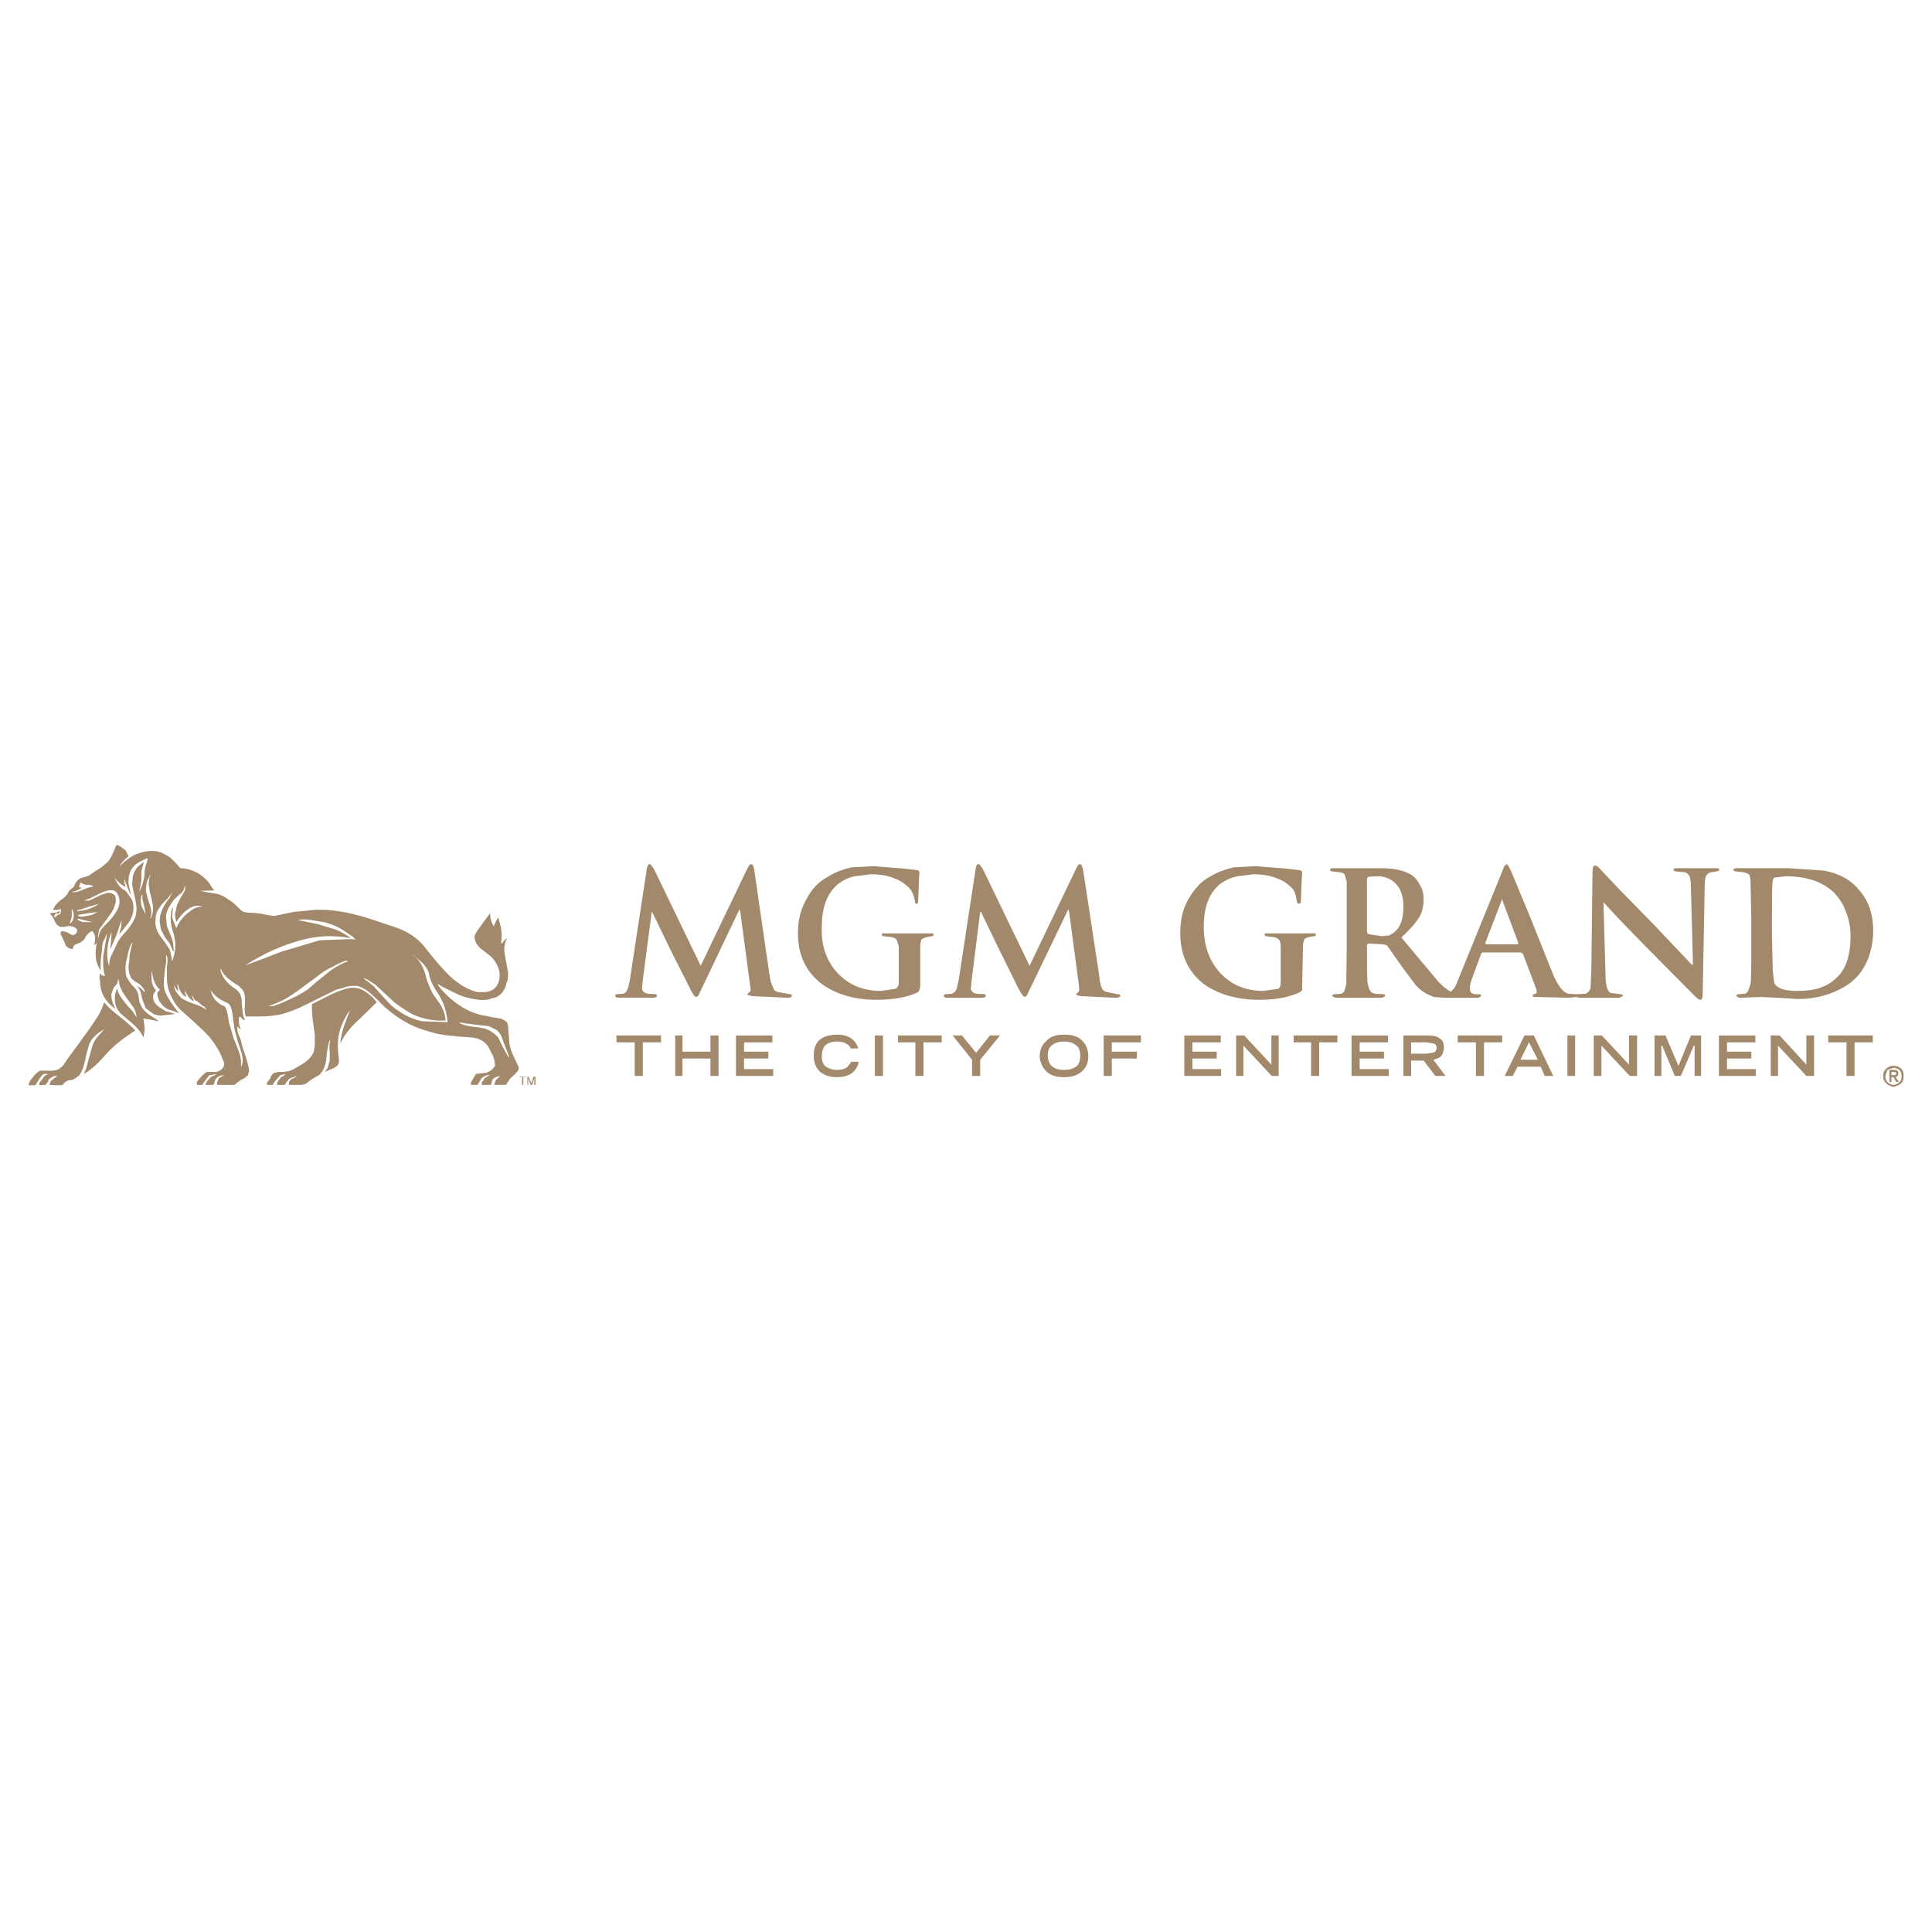<?xml version="1.0" encoding="utf-8"?>
<!-- Generator: Adobe Illustrator 13.0.0, SVG Export Plug-In . SVG Version: 6.00 Build 14948)  -->
<!DOCTYPE svg PUBLIC "-//W3C//DTD SVG 1.0//EN" "http://www.w3.org/TR/2001/REC-SVG-20010904/DTD/svg10.dtd">
<svg version="1.0" id="Layer_1" xmlns="http://www.w3.org/2000/svg" xmlns:xlink="http://www.w3.org/1999/xlink" x="0px" y="0px"
	 width="192.756px" height="192.756px" viewBox="0 0 192.756 192.756" enable-background="new 0 0 192.756 192.756"
	 xml:space="preserve">
<g>
	<polygon fill-rule="evenodd" clip-rule="evenodd" fill="#FFFFFF" points="0,0 192.756,0 192.756,192.756 0,192.756 0,0 	"/>
	<path fill-rule="evenodd" clip-rule="evenodd" fill="#A3896B" d="M132.946,86.943l0.688,0.081c0.283,0.041,0.484,0.121,0.525,0.243
		l0.202,0.687v3.556v3.031l-0.041,3.636l-0.161,0.605c-0.041,0.203-0.202,0.283-0.323,0.365l-0.606,0.039
		c-0.202,0-0.323,0.082-0.323,0.162c0,0.041,0.121,0.121,0.404,0.201h4.565c0.202-0.08,0.324-0.16,0.324-0.201
		c0-0.08-0.041-0.162-0.202-0.162l-0.849-0.039c-0.202-0.082-0.404-0.162-0.485-0.365c-0.08-0.121-0.121-0.322-0.202-0.605
		c-0.08-0.445-0.08-1.656-0.08-3.636v-0.243c0-0.081,0.08-0.162,0.161-0.162l1.455,0.081l0.363,0.081l1.656,2.344l1.213,1.617
		c0.403,0.484,0.808,0.727,1.172,0.928l0.646,0.283l1.172,0.08h3.07h0.081h0.121c0.202-0.08,0.283-0.16,0.283-0.201
		c0-0.08-0.081-0.162-0.202-0.162h-0.404c-0.323-0.039-0.525-0.201-0.525-0.525c0-0.281,0.041-0.605,0.243-1.09l0.889-2.425
		l0.121-0.121h3.839l0.202,0.121l1.374,3.636v0.283l-0.202,0.121c-0.162,0-0.202,0.082-0.202,0.162l0.121,0.121h0.404l3.151,0.08
		l0.688-0.08l0.323,0.08h3.919c0.283-0.08,0.404-0.16,0.404-0.201c0-0.08-0.081-0.162-0.283-0.162l-0.929-0.121
		c-0.323-0.121-0.525-0.727-0.525-1.898l-0.202-7.112h0.04l1.414,1.535l2.627,2.708l5.011,5.051
		c0.242,0.242,0.444,0.404,0.605,0.404c0.122,0,0.202-0.203,0.202-0.566l0.202-10.748c0-0.485,0.041-0.809,0.121-1.011
		c0.081-0.202,0.283-0.363,0.525-0.404l0.485-0.081c0.202,0,0.323-0.081,0.323-0.202c0-0.081-0.121-0.122-0.404-0.122h-3.677
		c-0.364,0-0.485,0.041-0.485,0.122c0,0.121,0.081,0.202,0.283,0.202l0.849,0.081c0.201,0.041,0.403,0.243,0.484,0.445
		c0.081,0.202,0.121,0.565,0.121,1.091l0.202,7.677h-0.121l-1.535-1.616l-2.182-2.303l-3.476-3.556l-2.182-2.303l-0.243-0.121
		c-0.202,0-0.282,0.202-0.282,0.606l-0.121,10.021l-0.081,1.616c-0.081,0.283-0.283,0.484-0.485,0.566l-0.728,0.039h-0.121h-0.161
		l-0.728-0.039c-0.525-0.162-1.01-0.768-1.495-1.9l-2.344-5.858l-1.898-4.566c-0.202-0.404-0.324-0.606-0.404-0.606l-0.243,0.202
		l-0.202,0.525l-4.323,10.627c-0.202,0.484-0.323,0.889-0.525,1.09l-0.282,0.283c-0.404-0.201-0.809-0.564-1.213-0.969l-3.717-4.446
		c0.808-0.727,1.414-1.414,1.777-2.02c0.323-0.525,0.444-1.131,0.444-1.818c0-0.525-0.121-1.01-0.404-1.455
		c-0.201-0.404-0.444-0.687-0.727-0.889c-0.728-0.485-1.737-0.728-3.111-0.728h-4.769c-0.202,0-0.323,0.041-0.323,0.122
		C132.704,86.862,132.745,86.943,132.946,86.943L132.946,86.943L132.946,86.943z M129.674,86.821
		c0.202,0.041,0.242,0.122,0.242,0.243l-0.04,0.606l-0.081,2.182c0,0.202-0.081,0.323-0.202,0.323c-0.081,0-0.121-0.081-0.202-0.202
		c-0.08-0.606-0.202-1.091-0.525-1.414c-0.363-0.323-0.768-0.687-1.374-0.889c-0.727-0.323-1.616-0.444-2.464-0.444l-1.576,0.202
		c-0.646,0.122-1.253,0.404-1.818,0.849c-1.011,0.889-1.535,2.222-1.535,4.202c0,1.818,0.524,3.354,1.616,4.566
		c1.131,1.213,2.546,1.818,4.323,1.818l1.454-0.203c0.202-0.08,0.283-0.281,0.283-0.605v-3.637c0-0.323-0.081-0.525-0.121-0.606
		c-0.162-0.202-0.363-0.283-0.606-0.323l-0.687-0.081c-0.121,0-0.202-0.081-0.202-0.122c0-0.162,0.121-0.202,0.323-0.162h4.445
		c0.202-0.041,0.363,0,0.363,0.162c0,0.041-0.081,0.122-0.202,0.122l-0.484,0.081c-0.202,0.04-0.404,0.121-0.485,0.242
		c-0.04,0.162-0.121,0.364-0.121,0.687l-0.081,3.961v0.402l-0.202,0.203c-1.01,0.484-2.343,0.768-4.081,0.768
		c-2.223,0-4.121-0.566-5.535-1.576c-1.536-1.212-2.344-2.869-2.344-5.091c0-1.293,0.242-2.424,0.849-3.435
		c0.565-0.97,1.212-1.697,2.101-2.182c0.728-0.445,1.535-0.728,2.344-0.93l2.223-0.121l3.03,0.242L129.674,86.821L129.674,86.821
		L129.674,86.821z M136.543,87.468l0.93-0.041c0.605,0,1.212,0.202,1.697,0.647c0.605,0.565,0.848,1.374,0.848,2.424
		c0,1.212-0.323,2.101-1.01,2.586l-0.404,0.243l-0.728,0.081l-1.333-0.202c-0.081-0.081-0.161-0.122-0.161-0.283v-5.172
		C136.382,87.629,136.462,87.549,136.543,87.468L136.543,87.468L136.543,87.468z M149.918,89.893l1.576,4.202l-0.081,0.122h-3.152
		l-0.08-0.122l1.616-4.202l0.08-0.202L149.918,89.893L149.918,89.893L149.918,89.893z M173.232,86.943l0.688,0.081
		c0.242,0.041,0.444,0.121,0.606,0.243c0.04,0.161,0.121,0.363,0.121,0.687l0.081,3.556v3.031c0,1.98,0,3.191-0.081,3.636
		l-0.202,0.605c-0.081,0.203-0.202,0.283-0.323,0.365l-0.606,0.039c-0.201,0-0.283,0.082-0.283,0.162
		c0,0.041,0.122,0.121,0.324,0.201l2.182-0.08l1.656,0.08l1.98,0.123c1.414,0,2.626-0.283,3.677-0.729
		c0.809-0.363,1.495-0.768,2.021-1.293c0.566-0.525,0.97-1.212,1.293-1.939c0.323-0.889,0.525-1.818,0.525-2.829
		c0-1.778-0.525-3.192-1.616-4.323c-0.808-0.889-1.858-1.415-3.273-1.697l-3.596-0.243h-5.051c-0.242,0-0.404,0.041-0.404,0.122
		C172.95,86.862,173.031,86.943,173.232,86.943L173.232,86.943L173.232,86.943z M176.789,91.266c0-1.899,0-3.03,0.081-3.394
		c0-0.202,0.08-0.243,0.202-0.323l1.091-0.122c2.061,0,3.677,0.525,4.849,1.657c0.444,0.484,0.808,1.01,1.051,1.616
		c0.363,0.808,0.565,1.697,0.565,2.708c0,1.939-0.484,3.354-1.414,4.162c-0.485,0.484-1.091,0.809-1.697,1.01
		s-1.333,0.283-2.223,0.283c-1.131,0-1.899-0.203-2.222-0.688c-0.081-0.121-0.122-0.605-0.202-1.333l-0.081-3.434V91.266
		L176.789,91.266L176.789,91.266z M185.032,103.994v3.354h-0.809v-3.354h-1.818v-0.686h4.445v0.686H185.032L185.032,103.994
		L185.032,103.994z M188.507,106.742v1.213h0.202v-0.484h0.202l0.283,0.484h0.282l-0.363-0.484c0.202-0.041,0.283-0.203,0.283-0.404
		c0-0.203-0.122-0.324-0.404-0.324H188.507L188.507,106.742L188.507,106.742z M188.184,106.621
		c-0.202,0.201-0.323,0.445-0.282,0.727c-0.041,0.324,0.08,0.525,0.282,0.729c0.202,0.201,0.404,0.283,0.728,0.363
		c0.283-0.08,0.565-0.162,0.768-0.363c0.202-0.203,0.242-0.404,0.242-0.729c0-0.281-0.04-0.525-0.242-0.727
		s-0.484-0.283-0.768-0.283C188.588,106.338,188.386,106.42,188.184,106.621L188.184,106.621L188.184,106.621z M188.911,106.541
		c0.202,0,0.404,0.08,0.606,0.201c0.161,0.203,0.201,0.404,0.201,0.605c0,0.283-0.04,0.486-0.201,0.607
		c-0.202,0.201-0.404,0.283-0.606,0.283s-0.404-0.082-0.606-0.283c-0.121-0.121-0.202-0.324-0.202-0.607l0.202-0.605
		L188.911,106.541L188.911,106.541L188.911,106.541z M189.194,107.066c0,0.16-0.081,0.201-0.283,0.201h-0.202v-0.322h0.202
		C189.113,106.945,189.194,107.025,189.194,107.066L189.194,107.066L189.194,107.066z M180.991,107.348h-0.768l-2.829-3.029v3.029
		h-0.727v-4.039h0.889l2.667,2.908v-2.908h0.768V107.348L180.991,107.348L180.991,107.348z M175.132,103.994h-2.828v0.93h2.425
		v0.688h-2.425v1.051h2.869v0.686h-3.678v-4.039h3.637V103.994L175.132,103.994L175.132,103.994z M169.718,103.309v4.039h-0.646
		v-3.029h-0.081l-1.293,3.029h-0.606l-1.252-3.029h-0.081v3.029h-0.687v-4.039h1.091l1.293,3.029l1.252-3.029H169.718
		L169.718,103.309L169.718,103.309z M163.333,103.309v4.039h-0.728l-2.828-3.029v3.029h-0.768v-4.039h0.808l2.708,2.908v-2.908
		H163.333L163.333,103.309L163.333,103.309z M152.1,103.309l-1.979,4.039h0.808l0.485-0.928h2.303l0.404,0.928h0.849l-1.939-4.039
		H152.1L152.1,103.309L152.1,103.309z M157.15,103.309v4.039h-0.768v-4.039H157.15L157.15,103.309L157.15,103.309z M153.434,105.732
		h-1.737l0.849-1.738L153.434,105.732L153.434,105.732L153.434,105.732z M145.433,103.994v-0.686h4.444v0.686h-1.817v3.354h-0.809
		v-3.354H145.433L145.433,103.994L145.433,103.994z M138.482,103.994h-2.828v0.93h2.424v0.688h-2.424v1.051h2.909v0.686h-3.718
		v-4.039h3.637V103.994L138.482,103.994L138.482,103.994z M143.331,104.52c0,0.203-0.08,0.404-0.282,0.484l-0.728,0.123h-1.535
		v-1.133h1.535l0.728,0.121C143.251,104.197,143.331,104.318,143.331,104.52L143.331,104.52L143.331,104.52z M143.614,103.59
		c-0.202-0.201-0.606-0.281-1.172-0.281h-2.425v4.039h0.769v-1.535h1.252l1.172,1.535h1.011l-1.213-1.615
		c0.243-0.08,0.525-0.121,0.728-0.324c0.202-0.201,0.323-0.564,0.323-0.889C144.059,104.035,143.938,103.793,143.614,103.59
		L143.614,103.59L143.614,103.59z M131.613,103.994v3.354h-0.809v-3.354h-1.737v-0.686h4.364v0.686H131.613L131.613,103.994
		L131.613,103.994z M127.572,103.309v4.039h-0.687l-2.828-3.029v3.029h-0.728v-4.039h0.808l2.708,2.908v-2.908H127.572
		L127.572,103.309L127.572,103.309z M64.82,86.215c0.121,0,0.243,0.202,0.445,0.525l4.646,9.617l4.647-9.698
		c0.162-0.323,0.283-0.444,0.404-0.444c0.162,0,0.202,0.202,0.283,0.525l1.535,10.587c0.081,0.525,0.202,0.93,0.364,1.211
		c0.041,0.242,0.243,0.404,0.525,0.445l1.091,0.201c0.202,0,0.243,0.082,0.243,0.162c0,0.121-0.122,0.201-0.445,0.201l-3.435-0.16
		c-0.364-0.041-0.565-0.121-0.565-0.203l0.202-0.201c0.162-0.041,0.162-0.242,0.081-0.646l-1.01-7.557H73.75l-4.082,8.566
		l-0.202,0.121c-0.162,0-0.364-0.283-0.606-0.809l-1.979-3.919l-1.818-3.758h-0.041l-0.889,6.788l-0.081,0.809
		c0,0.283,0.202,0.484,0.566,0.566l0.728,0.039c0.121,0,0.202,0.082,0.202,0.162c0,0.121-0.121,0.201-0.404,0.201h-3.435
		c-0.202,0-0.323-0.08-0.323-0.201c0-0.08,0.04-0.162,0.242-0.162l0.566-0.039c0.323-0.082,0.525-0.566,0.646-1.375l1.697-11.112
		C64.618,86.336,64.658,86.215,64.82,86.215L64.82,86.215L64.82,86.215z M91.529,86.821c0.161,0.041,0.202,0.122,0.202,0.243
		L91.69,87.67l-0.081,2.182c0,0.202-0.081,0.323-0.121,0.323c-0.162,0-0.202-0.081-0.202-0.202
		c-0.081-0.606-0.283-1.091-0.606-1.414c-0.364-0.323-0.768-0.687-1.374-0.889c-0.728-0.323-1.536-0.444-2.424-0.444l-1.616,0.202
		c-0.606,0.122-1.212,0.404-1.737,0.849c-1.011,0.889-1.536,2.222-1.536,4.202c-0.081,1.818,0.444,3.354,1.536,4.566
		c1.131,1.213,2.545,1.818,4.364,1.818l1.414-0.203c0.202-0.08,0.364-0.281,0.364-0.605v-3.637
		c-0.081-0.323-0.162-0.525-0.202-0.606c-0.081-0.202-0.283-0.283-0.566-0.323l-0.646-0.081c-0.202,0-0.283-0.081-0.283-0.122
		c0-0.162,0.122-0.202,0.323-0.162h4.526c0.202-0.041,0.323,0,0.323,0.162c0,0.041-0.041,0.122-0.202,0.122l-0.444,0.081
		c-0.202,0.04-0.404,0.121-0.566,0.242c-0.041,0.162-0.121,0.364-0.121,0.687v3.961l-0.081,0.402l-0.122,0.203
		c-1.01,0.484-2.344,0.768-4.162,0.768c-2.223,0-4.041-0.566-5.455-1.576c-1.576-1.212-2.384-2.869-2.384-5.091
		c0-1.293,0.283-2.424,0.889-3.435c0.485-0.97,1.212-1.697,2.102-2.182c0.728-0.445,1.455-0.728,2.344-0.93l2.222-0.121l3.031,0.242
		L91.529,86.821L91.529,86.821L91.529,86.821z M97.873,90.983h-0.081l-0.848,6.788l-0.081,0.809c0,0.283,0.202,0.484,0.525,0.566
		l0.768,0.039c0.121,0,0.202,0.082,0.202,0.162c0,0.121-0.162,0.201-0.404,0.201H94.52c-0.202,0-0.364-0.08-0.364-0.201
		c0-0.08,0.081-0.162,0.283-0.162l0.525-0.039c0.202-0.082,0.364-0.203,0.485-0.486l0.202-0.889l1.697-11.112
		c0.041-0.323,0.122-0.444,0.242-0.444c0.162,0,0.283,0.202,0.485,0.525l4.646,9.617l4.647-9.698
		c0.121-0.323,0.282-0.444,0.404-0.444c0.121,0,0.201,0.202,0.282,0.525l1.616,10.587c0.041,0.525,0.121,0.93,0.242,1.211
		c0.081,0.242,0.283,0.404,0.566,0.445l1.01,0.201c0.202,0,0.242,0.082,0.323,0.162c-0.081,0.121-0.202,0.201-0.484,0.201
		l-3.435-0.16c-0.323-0.041-0.525-0.121-0.525-0.203l0.202-0.201c0.121-0.041,0.121-0.242,0.08-0.646l-1.01-7.557h-0.081
		l-4.121,8.566l-0.202,0.121c-0.121,0-0.323-0.283-0.606-0.809l-1.939-3.919L97.873,90.983L97.873,90.983L97.873,90.983z
		 M121.794,103.994h-2.828v0.93h2.425v0.688h-2.425v1.051h2.869v0.686h-3.677v-4.039h3.636V103.994L121.794,103.994L121.794,103.994
		z M113.834,103.994h-2.909v0.93h2.505v0.688h-2.505v1.736h-0.809v-4.039h3.718V103.994L113.834,103.994L113.834,103.994z
		 M107.288,104.236c0.363,0.203,0.485,0.607,0.485,1.092c0,0.525-0.122,0.93-0.485,1.131c-0.323,0.203-0.646,0.283-1.132,0.283
		c-0.484,0-0.808-0.08-1.091-0.283c-0.323-0.201-0.525-0.605-0.525-1.131c0-0.484,0.121-0.889,0.485-1.092
		c0.242-0.201,0.646-0.322,1.131-0.322C106.642,103.914,107.046,104.035,107.288,104.236L107.288,104.236L107.288,104.236z
		 M106.156,103.227c-0.808,0-1.414,0.203-1.818,0.688c-0.403,0.322-0.605,0.889-0.605,1.494c0,0.445,0.202,0.93,0.525,1.334
		c0.403,0.484,1.01,0.729,1.898,0.729c0.89,0,1.495-0.244,1.939-0.729c0.364-0.404,0.485-0.889,0.485-1.334
		c0-0.605-0.202-1.172-0.525-1.494C107.651,103.43,107.046,103.227,106.156,103.227L106.156,103.227L106.156,103.227z
		 M95.974,103.309l1.414,1.736l1.374-1.736h1.011l-1.98,2.424v1.615h-0.808v-1.615l-1.939-2.424H95.974L95.974,103.309
		L95.974,103.309z M89.59,103.309h4.364v0.686h-1.818v3.354h-0.808v-3.354H89.59V103.309L89.59,103.309L89.59,103.309z
		 M88.095,103.309v4.039h-0.808v-4.039H88.095L88.095,103.309L88.095,103.309z M83.529,103.227c1.131,0,1.818,0.486,2.101,1.375
		h-0.768c-0.041-0.162-0.121-0.283-0.323-0.404c-0.283-0.203-0.606-0.283-1.01-0.283c-0.526,0-0.93,0.121-1.212,0.404
		c-0.202,0.201-0.323,0.605-0.323,1.09c0,0.445,0.121,0.809,0.404,1.012c0.323,0.201,0.646,0.322,1.132,0.322
		c0.404,0,0.727-0.08,1.01-0.283l0.404-0.525h0.727c-0.202,1.012-0.929,1.537-2.223,1.537c-0.646,0-1.212-0.203-1.616-0.525
		c-0.444-0.404-0.646-0.93-0.646-1.697c0-0.607,0.202-1.133,0.525-1.455C82.114,103.43,82.72,103.227,83.529,103.227L83.529,103.227
		L83.529,103.227z M77.063,103.994h-2.829v0.93h2.425v0.688h-2.425v1.051h2.91v0.686h-3.718v-4.039h3.637V103.994L77.063,103.994
		L77.063,103.994z M65.951,103.994h-1.818v3.354h-0.808v-3.354h-1.818v-0.686h4.445V103.994L65.951,103.994L65.951,103.994z
		 M68.093,103.309v1.615h2.788v-1.615h0.808v4.039h-0.808v-1.736h-2.788v1.736h-0.728v-4.039H68.093L68.093,103.309z"/>
	<path fill-rule="evenodd" clip-rule="evenodd" fill="#A3896B" d="M31.686,92.196l1.737,0.525c0.606,0.202,1.132,0.566,1.617,0.889
		c-1.617-0.323-3.313-0.283-5.051,0.202c-1.899,0.525-3.718,1.333-5.536,2.505c1.697-0.606,2.909-1.091,3.637-1.374l2.182-0.646
		l1.616-0.485l3.232-0.122l0.202,0.041h0.122l-0.202-0.242c-0.606-0.404-1.091-0.768-1.495-0.97
		c-0.444-0.202-0.93-0.404-1.455-0.525l-1.293-0.202c-0.525-0.081-0.929-0.081-1.293,0L31.686,92.196L31.686,92.196L31.686,92.196z
		 M31.322,90.781c1.374-0.081,2.788,0.122,4.323,0.525c0.889,0.202,2.223,0.687,4.041,1.293c1.293,0.485,2.223,1.212,2.95,2.223
		c0.889,1.131,1.617,1.939,2.223,2.545c0.97,0.891,1.899,1.414,2.788,1.617h0.808c0.243-0.041,0.525-0.121,0.728-0.242
		c0.283-0.203,0.485-0.484,0.606-0.889c0.081-0.324,0.081-0.729,0-1.092c-0.202-0.606-0.485-1.01-0.808-1.333l-0.525-0.404
		l-0.606-0.485c-0.364-0.404-0.566-0.809-0.485-1.212c0.121-0.323,0.404-0.646,0.727-1.131l0.808-1.091v0.081
		c0,0.485,0.162,0.929,0.404,1.293v-0.162l0.081-0.202l0.323-0.606L49.99,92.6c0.081,0.525,0.081,1.01,0,1.495l0.081,0.041
		c0.202-0.243,0.324-0.445,0.525-0.525c-0.202,0.323-0.283,0.687-0.283,1.131c0,0.283,0.081,0.606,0.162,1.091l0.202,1.131
		c0.041,0.485,0,0.808-0.162,1.171c-0.041,0.324-0.202,0.646-0.445,0.93c-0.283,0.324-0.606,0.484-0.97,0.525
		c-0.404,0.203-0.848,0.203-1.333,0.162c-0.606-0.08-1.293-0.203-1.939-0.484c-0.485-0.203-1.091-0.525-1.818-0.889l-0.162-0.121
		l-0.202-0.082c0.202,0.363,0.606,0.809,1.212,1.373c1.212,1.051,2.424,1.658,3.718,1.82l0.525,0.121l0.566,0.08
		c0.404,0.041,0.728,0.242,0.929,0.445c0.081,0.201,0.122,0.484,0.122,0.807l0.081,0.891c0,0.484,0.121,0.928,0.323,1.414
		l0.606,1.293c0.081,0.121,0,0.242-0.041,0.402l-0.283,0.324l-0.525,0.484l-0.202,0.324l-0.202,0.283h-1.172l0.081-0.283
		l0.081-0.203l0.242-0.201l0.202-0.203c-0.444,0.082-0.727,0.203-0.808,0.486l-0.121,0.404h-0.929l0.04-0.283l0.162-0.203
		c0.04-0.121,0.121-0.201,0.242-0.281l0.364-0.203h-0.283l-0.323,0.162l-0.202,0.121l-0.404,0.688h-0.606l-0.081-0.162v-0.041
		l0.283-0.484l0.242-0.404l1.091-0.121l0.485-0.283l0.323-0.404c0-0.322-0.081-0.686-0.202-1.01l-0.485-0.93
		c-0.404-0.566-0.93-0.809-1.616-0.889l-1.132-0.08l-1.212-0.121c-0.889-0.082-1.616-0.283-2.222-0.486
		c-1.496-0.404-2.829-1.211-4.122-2.344l-0.606-0.605l-0.646-0.605c-0.485-0.486-0.97-0.729-1.414-0.889
		c-0.485-0.041-0.97-0.041-1.415,0.16l-0.768,0.203l-2.95,1.455c-0.93,0.484-1.738,0.768-2.424,0.969
		c-0.525,0.121-1.131,0.203-1.819,0.242h-1.818c-0.081-0.201-0.122-0.404-0.122-0.727l0.041-0.889c0-0.324-0.041-0.607-0.121-0.809
		c-0.081-0.203-0.283-0.404-0.485-0.605c-1.01-0.607-1.617-1.133-1.818-1.738v0.081v-0.081l-0.041,0.081
		c0.122,0.728,0.646,1.414,1.657,2.06c0.202,0.203,0.364,0.404,0.404,0.688c0.081,0.203,0.081,0.404,0.081,0.729l0.081,0.807
		c0.041,0.365,0.122,0.566,0.243,0.768c-0.202,0-0.323-0.16-0.525-0.363l-0.081,0.082c-0.041,0.525,0,0.928,0.202,1.211
		c-0.122-0.08-0.243-0.121-0.404-0.322l0.081,0.646l0.283,0.688l0.202,0.807l0.243,0.729c0.202,0.605,0.364,1.172,0.404,1.615
		l-0.122,0.404l-0.323,0.283l-0.404,0.201l-0.364,0.283l-0.121,0.121l-0.202,0.082h-1.616l-0.081-0.162l0.081-0.203
		c0.081-0.201,0.121-0.322,0.283-0.402l0.404-0.203c-0.404,0-0.687,0.162-0.889,0.404l-0.121,0.363l-0.081,0.203h-0.727
		c-0.081-0.082-0.081-0.162,0-0.203l0.121-0.201l0.323-0.363l0.485-0.244v-0.08l-0.283,0.08l-0.323,0.041l-0.606,0.768l-0.081,0.121
		v0.082h-0.525c-0.081-0.082-0.081-0.203,0-0.365l0.525-0.605l0.404-0.322h0.97c0.323-0.082,0.606-0.283,0.727-0.525
		c0.081-0.203,0.081-0.404-0.081-0.688l-0.121-0.324l-0.122-0.281c-0.364-0.729-0.889-1.537-1.697-2.305l-1.091-1.01l-1.131-1.01
		c-0.485-0.445-0.808-1.01-1.01-1.455c-0.283-0.605-0.404-1.172-0.404-1.777v-1.132c0.081-0.485,0.081-0.808,0-1.091l-0.081-0.041
		v0.727l-0.121,0.728l-0.081,0.809c-0.041,0.605-0.041,1.09,0.162,1.494c0.202,0.484,0.606,1.133,1.333,2.021l-0.525-0.203
		l-0.606-0.201c-0.404-0.203-0.687-0.525-0.889-0.889l-0.122-0.445c-0.081-0.201,0-0.363,0.041-0.404l0.081-0.08l0.121-0.121
		c-0.445-0.363-0.728-0.971-0.809-1.9l0,0l-0.04,0.283v0.324c0,0.605,0.121,1.01,0.444,1.332l-0.242,0.404
		c-0.081,0.203-0.081,0.404,0,0.566c0.04,0.242,0.242,0.445,0.444,0.646l0.768,0.484l0.445,0.121l0.485,0.162l-1.091,0.121
		c-0.404,0.082-0.727,0-1.05-0.121l-0.768-0.566l-0.323-0.807l-0.202-0.809c-0.081-0.242-0.202-0.445-0.404-0.646l0.404,0.242
		l0.404,0.404v-0.121c-0.081-0.203-0.283-0.484-0.525-0.688l-0.404-0.242l-0.364-0.283c-0.202-0.322-0.323-0.727-0.323-1.212
		l0.081-0.606l0.04-0.606l0.283-1.212l-0.121,0.121c-0.202,0.485-0.364,0.97-0.404,1.374c-0.162,0.444-0.202,1.01-0.162,1.455
		c0,0.282,0.081,0.565,0.283,0.808c0.202,0.363,0.404,0.566,0.606,0.768c0.202,0.203,0.323,0.445,0.404,0.85l0.081,0.564
		l0.202,0.445c0.121,0.283,0.404,0.566,0.728,0.809l0.929,0.605v0.08c-0.444-0.121-0.929-0.201-1.455-0.281l0.121,0.969
		c0,0.324-0.081,0.646-0.121,0.93c-0.202-0.484-0.566-0.889-0.97-1.293l-1.253-1.051c-0.363-0.363-0.565-0.768-0.606-1.213
		c-0.081-0.484,0-0.889,0.202-1.373c0.041,0.363,0.242,0.768,0.606,1.213l0.444,0.564l0.485,0.525l0.404,0.607
		c0-0.324-0.121-0.688-0.323-1.012l-0.364-0.484l-0.323-0.445c-0.485-0.686-0.727-1.211-0.727-1.574l-0.081-0.324l-0.121,0.484
		L11.32,98.58l-0.202,0.566c-0.04,0.402,0.081,0.928,0.404,1.535c-0.444-0.324-0.849-0.729-1.131-1.213
		c-0.283-0.484-0.404-1.01-0.404-1.535c-0.081-0.363-0.081-0.605,0-0.809l0.202,0.203l0.202,0.039h0.081
		c-0.202-0.605-0.202-1.252-0.162-2.02l0.364-2.142v-0.081l-0.202,0.485l-0.202,0.404l-0.081,0.484v0.243
		c-0.122,0.809-0.202,1.495-0.122,2.101c-0.484-0.606-0.606-1.414-0.484-2.303l0.081-0.445l-0.162,0.122l-0.121,0.121
		c0.202-0.728,0.121-1.212-0.202-1.455l-0.323,0.202l-0.283,0.324c-0.081,0.202-0.202,0.404-0.404,0.525
		c-0.202,0.162-0.404,0.202-0.606,0.283c-0.202,0.081-0.283,0.282-0.323,0.484c-0.485-0.081-0.687-0.283-0.768-0.606l-0.323-0.687
		l-0.121-0.283l0.121-0.243l0.525,0.122l0.485,0.283c0.202,0.041,0.404-0.081,0.525-0.283v-0.202v-0.081l-0.041-0.04
		c-0.202-0.202-0.485-0.283-0.808-0.283l-0.404,0.081H6.027c-0.202-0.081-0.364-0.202-0.485-0.404l-0.283-0.565l-0.122-0.202
		c-0.081-0.041-0.121-0.121-0.121-0.202l0.243-0.04h0.283l0.404-0.162v0.162l-0.081,0.04v0.081l-0.202-0.081l-0.121,0.081
		l-0.121,0.121v0.202c0.041,0.081,0.041,0,0.121-0.041l0.202-0.162l0.283-0.121l0.041-0.283V90.66
		c-0.041,0.041-0.202,0.121-0.404,0.121H5.259l0.283-0.485l0.404-0.404c0.485-0.324,0.809-0.646,0.93-1.01l0.485-0.404
		c0.202-0.525,0.485-0.849,0.889-0.929l0.323-0.081l0.323-0.122l0.566-0.404l0.525-0.324c0.485-0.364,0.808-0.606,1.01-0.97
		c0.202-0.323,0.404-0.808,0.606-1.333c0.202,0,0.323,0.081,0.485,0.202l0.445,0.323l0.283,0.566v0.04
		c-0.485,0.364-0.728,0.688-0.889,1.01l0,0c0.485-0.525,1.01-0.929,1.616-1.212c0.606-0.243,1.293-0.404,2.021-0.323
		c0.485,0.081,0.889,0.283,1.374,0.606c0.323,0.283,0.646,0.606,1.051,1.091c0.606,0,1.212,0.202,1.818,0.525
		c0.485,0.324,0.97,0.728,1.293,1.333l0.283,0.364l-1.414,0.041l0.808,0.162l0.808,0.121c0.404,0.081,0.808,0.283,1.252,0.606
		c0.363,0.202,0.687,0.525,1.172,1.01c0.202,0.202,0.525,0.283,1.01,0.283l0.606,0.04l0.525,0.081l0.606,0.121l0.606,0.081
		l1.94-0.404L31.322,90.781L31.322,90.781L31.322,90.781z M34.555,95.833c-0.404,0.121-0.849,0.323-1.333,0.606
		c-0.485,0.202-1.01,0.525-1.616,1.011l-1.536,1.131c-0.606,0.484-1.172,0.809-1.616,1.092c-0.606,0.322-1.172,0.525-1.697,0.727
		l0.525-0.041c0.687-0.201,1.212-0.484,1.697-0.686c0.606-0.283,1.212-0.607,1.697-0.93l0.93-0.809l1.01-0.809
		c0.728-0.605,1.496-1.01,2.102-1.212L34.555,95.833L34.555,95.833L34.555,95.833z M41.303,95.307l-0.121-0.081
		c0.646,0.525,1.131,1.293,1.333,2.303c0.283,0.85,0.525,1.455,0.889,1.939c0.323,0.484,0.606,0.809,0.728,1.131
		c0.202,0.365,0.283,0.77,0.323,1.213l0,0c-1.051,0.08-2.223-0.121-3.354-0.646c-0.606-0.363-1.293-0.768-1.899-1.293l-1.738-1.615
		c-0.485-0.324-0.889-0.607-1.212-0.688l0.081,0.08l0.929,0.729l0.808,0.889l0.808,0.889c0.324,0.322,0.606,0.525,0.93,0.727
		c0.687,0.486,1.414,0.809,2.303,1.01l2.545,0.082c-0.04-0.605-0.202-1.293-0.444-1.9l-0.364-0.727l-0.444-0.688
		c-0.364-0.605-0.566-1.131-0.606-1.535c-0.081-0.363-0.283-0.605-0.566-0.969l-0.808-0.728L41.303,95.307L41.303,95.307
		L41.303,95.307z M48.778,102.379l-1.496-0.162l-1.414-0.201v0.08c0.162,0.08,0.364,0.121,0.566,0.201l0.606,0.121l0.727,0.082
		l0.606,0.121c0.485,0.162,0.889,0.404,1.333,0.889l0.485,1.01l0.525,0.93h0.081c-0.202-0.605-0.485-1.213-0.728-1.939
		c-0.081-0.283-0.283-0.525-0.484-0.727L48.778,102.379L48.778,102.379L48.778,102.379z M51.809,107.43h0.687v0.041h-0.283v0.768
		h-0.121v-0.768h-0.283V107.43L51.809,107.43L51.809,107.43z M52.738,107.43l0.282,0.646l0.202-0.646h0.202v0.809h-0.121v-0.688
		l-0.202,0.688H52.94l-0.242-0.688v0.688h-0.081v-0.809H52.738L52.738,107.43L52.738,107.43z M37.585,99.994L37.585,99.994
		l-1.657,1.617c-0.687,0.605-1.212,1.211-1.576,1.777l-0.404,0.727c0.081-0.686,0.202-1.293,0.404-1.818l0.566-1.535
		c-0.606,0.85-1.01,1.818-1.172,2.748v0.08l-0.041,0.646c0,0.404,0.041,0.971,0.121,1.617c0,0.201-0.081,0.404-0.283,0.566
		l-0.444,0.242c-0.081,0-0.202,0.08-0.404,0.16l-0.283,0.123l0.283-0.404c0.041-0.203,0.121-0.404,0.202-0.688v-0.525v-0.484
		c-0.081-0.404,0-0.729,0.041-1.012v-0.039v-0.08l-0.122,0.281l-0.081,0.324l-0.122,0.727l-0.081,0.809
		c-0.121,0.605-0.323,1.01-0.646,1.373l-0.768,0.445l-0.647,0.484l-0.404,0.082h-1.293l0.081-0.082
		c-0.081-0.121,0-0.283,0.122-0.404l0.121-0.121h0.081l0.283-0.16l0.121-0.123h-0.081l-0.121,0.082l-0.525,0.201l-0.364,0.445
		c0,0.08-0.04,0.162-0.202,0.162H28.17h-0.525v-0.203l0.121-0.201l0.283-0.363l0.243-0.123l0.202-0.201l-0.525,0.121l-0.323,0.363
		l-0.202,0.242c-0.162,0.162-0.202,0.283-0.202,0.365h-0.565c-0.041-0.082-0.122-0.162-0.041-0.203l0.404-0.564h-0.081l0.323-0.404
		l0.485-0.121h0.323c0.485,0,0.889-0.082,1.212-0.283l0.081-0.041c0.606-0.363,1.01-0.566,1.212-0.768
		c0.404-0.324,0.687-0.727,0.728-1.051l0.081-0.404v-1.172l-0.202-1.455l-0.081-0.889v-0.686l1.01-0.525l0.97-0.486
		c0.727-0.322,1.455-0.605,2.061-0.646c0.485,0,0.889,0.121,1.374,0.445l0.606,0.484L37.585,99.994L37.585,99.994L37.585,99.994z
		 M7.36,88.963H7.279l-0.04,0.081l0.525-0.081l0.727-0.283c0.283-0.121,0.565-0.202,0.768-0.202v-0.04v-0.081H9.179l-0.283-0.081
		H8.573c-0.202-0.041-0.404-0.122-0.525-0.243l-0.162,0.444l0.081,0.081l0.081-0.081l0.04,0.162l-0.404,0.202L7.36,88.963
		L7.36,88.963L7.36,88.963z M7.765,90.781l-0.081,0.122c0.768-0.041,1.495-0.243,2.182-0.728l-0.97,0.283l-1.01,0.323H7.765
		L7.765,90.781L7.765,90.781z M7.158,91.509l-0.121,0.364l-0.081,0.323l0.081-0.081l0.041-0.041
		c0.202-0.202,0.283-0.485,0.283-0.768c0-0.202-0.081-0.444-0.202-0.646v0.444V91.509L7.158,91.509L7.158,91.509z M7.765,91.388
		l0.404,0.081l0.889-0.162c0.202-0.041,0.404-0.202,0.728-0.323l-0.929,0.121l-1.01,0.162L7.765,91.388L7.765,91.388L7.765,91.388z
		 M7.765,91.792l0.485,0.202h0.525h0.484l-0.606-0.121l-0.606-0.162L7.845,91.67C7.765,91.67,7.684,91.711,7.765,91.792
		L7.765,91.792L7.765,91.792z M14.634,85.649l-0.606,0.283c-0.404,0.202-0.727,0.485-0.929,0.808
		c-0.202,0.404-0.283,0.808-0.283,1.293c0,0.202,0.081,0.404,0.121,0.646l0.162,0.687c-0.283-0.525-0.485-1.091-0.687-1.697v0.404
		l0.122,0.404h-0.041c-0.606-0.323-0.97-0.727-1.091-1.051l0.081,0.243c0.243,0.606,0.606,1.01,1.051,1.212l0.565,0.768
		c0.202,0.323,0.243,0.809,0.202,1.253c-0.081,0.404-0.202,0.808-0.485,1.171c-0.404,0.525-0.728,0.93-0.929,1.132l0.202-0.728
		l0.041-0.687l-0.041,0.121c-0.162,0.404-0.283,0.889-0.485,1.415l-0.606,1.414l0.081-0.849c0.04-0.404,0.04-0.687,0.04-0.889
		c-0.202,0.485-0.323,1.01-0.404,1.616c-0.041,0.606-0.041,1.212,0.162,1.697l0,0l0.041-0.081c-0.041-0.323,0.081-0.687,0.283-1.091
		l0.485-1.01c0.121-0.323,0.444-0.727,0.929-1.253c0.485-0.565,0.728-1.01,0.889-1.374c0.04-0.243,0.121-0.525,0.121-0.849
		c0-0.283-0.081-0.565-0.121-0.889L13.3,88.842c-0.081-0.364-0.162-0.687-0.081-0.97c0-0.404,0.081-0.728,0.283-1.051
		c0.202-0.364,0.525-0.606,0.848-0.808v0.041l-0.121,0.404l-0.121,0.485v0.889c-0.081,0.323-0.081,0.646-0.162,0.849l-0.041,0.202
		l-0.081,0.202c0.404-0.728,0.606-1.415,0.606-2.142c0-0.202,0.081-0.404,0.121-0.606l0.202-0.687H14.634L14.634,85.649
		L14.634,85.649z M15.038,87.226c-0.202,0.323-0.324,0.606-0.404,0.808l-0.081,0.849l0.202,0.808l0.283,0.889
		c0.081,0.324,0.081,0.606,0,0.889l-0.081,0.121h0.081c0.202-0.323,0.283-0.808,0.202-1.293l-0.121-0.646l-0.162-0.606
		c-0.041-0.364-0.121-0.687-0.121-0.889c0-0.323,0.081-0.687,0.202-0.889V87.226L15.038,87.226L15.038,87.226z M14.229,89.287
		h-0.081c-0.122,0.282-0.122,0.606-0.041,1.091l0.202,0.404l0.202,0.404c0-0.202-0.081-0.485-0.162-0.929
		C14.229,89.852,14.149,89.488,14.229,89.287L14.229,89.287L14.229,89.287z M16.371,89.973c-0.202,0.202-0.404,0.485-0.606,0.808
		c-0.202,0.323-0.243,0.606-0.243,0.93c-0.081,0.485,0.041,1.01,0.404,1.616l0.525,0.687l0.485,0.727
		c0.041,0.202,0.121,0.485,0.202,0.889v0.121l0.041,0.162c0.283-0.768,0.364-1.415,0.283-2.101l-0.122-0.606L17.139,92.6
		c-0.081-0.485-0.161-0.929-0.081-1.293c0-0.404,0.081-0.646,0.202-0.808l-0.081,0.889c0,0.283,0.162,0.606,0.364,1.091v0.041
		l0.041,0.081l0.202-0.404l0.202-0.323c0.363-0.485,0.687-0.768,1.01-0.97c0.364-0.324,0.768-0.444,1.212-0.444
		c-0.525-0.202-1.051-0.081-1.536,0.323c-0.323,0.202-0.687,0.606-1.091,1.212c-0.041-0.202-0.121-0.485-0.121-0.808l0.202-0.889
		c0.081-0.202,0.202-0.444,0.404-0.808c0.202-0.323,0.323-0.525,0.404-0.728v-0.283v-0.202c-0.081,0.283-0.121,0.565-0.323,0.768
		l-0.606,0.525c-0.283,0.283-0.485,0.606-0.687,0.93c-0.202,0.404-0.323,0.768-0.283,1.091l0.081,0.809l0.323,0.808
		c0.161,0.323,0.202,0.606,0.283,0.808l0.081,0.889H17.26c-0.081-0.202-0.202-0.485-0.323-0.768l-0.485-0.646l-0.404-0.768
		l-0.121-0.808c0-0.727,0.323-1.535,1.01-2.344l0.121-0.282c0.081-0.122,0.081-0.202,0.081-0.243
		C16.978,89.367,16.735,89.65,16.371,89.973L16.371,89.973L16.371,89.973z M8.371,89.852H8.25h0.646
		c0.162-0.081,0.364-0.162,0.606-0.283l0.565-0.282l0.647-0.202c0.364-0.041,0.565,0.081,0.768,0.283
		c0.041,0.202,0.121,0.485,0.041,0.728c-0.041,0.162-0.122,0.364-0.243,0.687c-0.081,0.202-0.363,0.525-0.687,1.01
		c-0.323,0.404-0.525,0.728-0.687,0.929l-0.122,0.566v0.525c0-0.323,0.122-0.728,0.323-1.091c0.162-0.202,0.404-0.444,0.768-0.808
		c0.929-1.01,1.252-1.818,0.929-2.545c-0.081-0.283-0.283-0.485-0.485-0.525c-0.404-0.081-0.849,0.041-1.414,0.323l-0.647,0.323
		c-0.283,0.162-0.484,0.202-0.687,0.283L8.371,89.852L8.371,89.852L8.371,89.852z M23.2,101.166l-0.081-0.404
		c-0.081-0.363-0.202-0.564-0.404-0.688c-0.728-0.281-1.293-0.686-1.697-1.293c0.081,0.365,0.202,0.688,0.485,1.012
		c0.283,0.281,0.525,0.484,0.889,0.605c0.202,0.201,0.242,0.484,0.323,0.809l0.121,0.768l0.485,1.656l0.283,0.688
		c0.122,0.322,0.243,0.605,0.323,0.889l0.122,0.605v0.646c0.202-0.322,0.202-0.807,0.081-1.332l-0.202-0.607l-0.202-0.605
		l-0.324-1.213l-0.162-1.131L23.2,101.166L23.2,101.166L23.2,101.166z M17.745,98.58l0.041,0.363l-0.404-0.564v-0.041l-0.041-0.08
		c0.041,0.281,0.122,0.523,0.243,0.727l0.485,0.564c0.283,0.203,0.687,0.404,1.293,0.607c0.606,0.201,1.01,0.404,1.252,0.605
		l-0.04-0.08c-0.081-0.121-0.162-0.283-0.364-0.324l-0.404-0.363l-0.404-0.242l-0.243-0.484l0.041,0.281l0.162,0.324
		c-0.364-0.08-0.687-0.484-0.889-1.092v0.365l0.081,0.121v0.201c-0.404-0.201-0.687-0.688-0.808-1.293
		C17.664,98.258,17.664,98.379,17.745,98.58L17.745,98.58L17.745,98.58z M10.391,99.994c0.323,0.404,0.808,0.889,1.535,1.414
		c0.768,0.607,1.293,1.092,1.576,1.414l-0.283,0.162l-0.283,0.203c-1.212,0.807-2.061,1.615-2.667,2.342
		c-0.606,0.688-1.212,1.213-1.899,1.617l0,0c0.121-0.283,0.283-0.605,0.323-0.93l0.283-1.01l0.283-0.971
		c0.122-0.322,0.324-0.646,0.525-0.848l0.323-0.363l0.283-0.324c-0.889,0.486-1.334,1.012-1.536,1.617l-0.202,0.727l-0.162,0.768
		c-0.121,0.607-0.323,1.051-0.525,1.414c-0.283,0.244-0.525,0.445-0.809,0.525c-0.323,0-0.687,0.121-0.889,0.486l-0.202,0.039H5.461
		l-0.525-0.039l0.121-0.365l0.283-0.242l0.202-0.16l0.121-0.041c0-0.082,0-0.162-0.04-0.082H5.542H5.461
		c-0.243,0.082-0.445,0.203-0.646,0.404l0,0h0.04c-0.04,0.121-0.121,0.283-0.323,0.486l-0.606,0.039v-0.242l0.323-0.404l0.081-0.08
		v-0.08l0.122-0.123l0.202-0.121l0.202-0.08H4.411l-0.162,0.08l-0.202,0.244l-0.242,0.363l-0.283,0.443H3.198H2.834l0.081-0.242
		l0.081-0.201l0.445-0.566c0.202-0.201,0.404-0.404,0.606-0.445h1.01c0.404,0,0.768-0.08,0.97-0.281
		c0.202-0.121,0.404-0.404,0.646-0.809l0.606-0.809l0.081-0.121l0.121-0.162l1.495-2.061l0.808-1.211
		C10.067,100.883,10.27,100.398,10.391,99.994L10.391,99.994z"/>
</g>
</svg>
